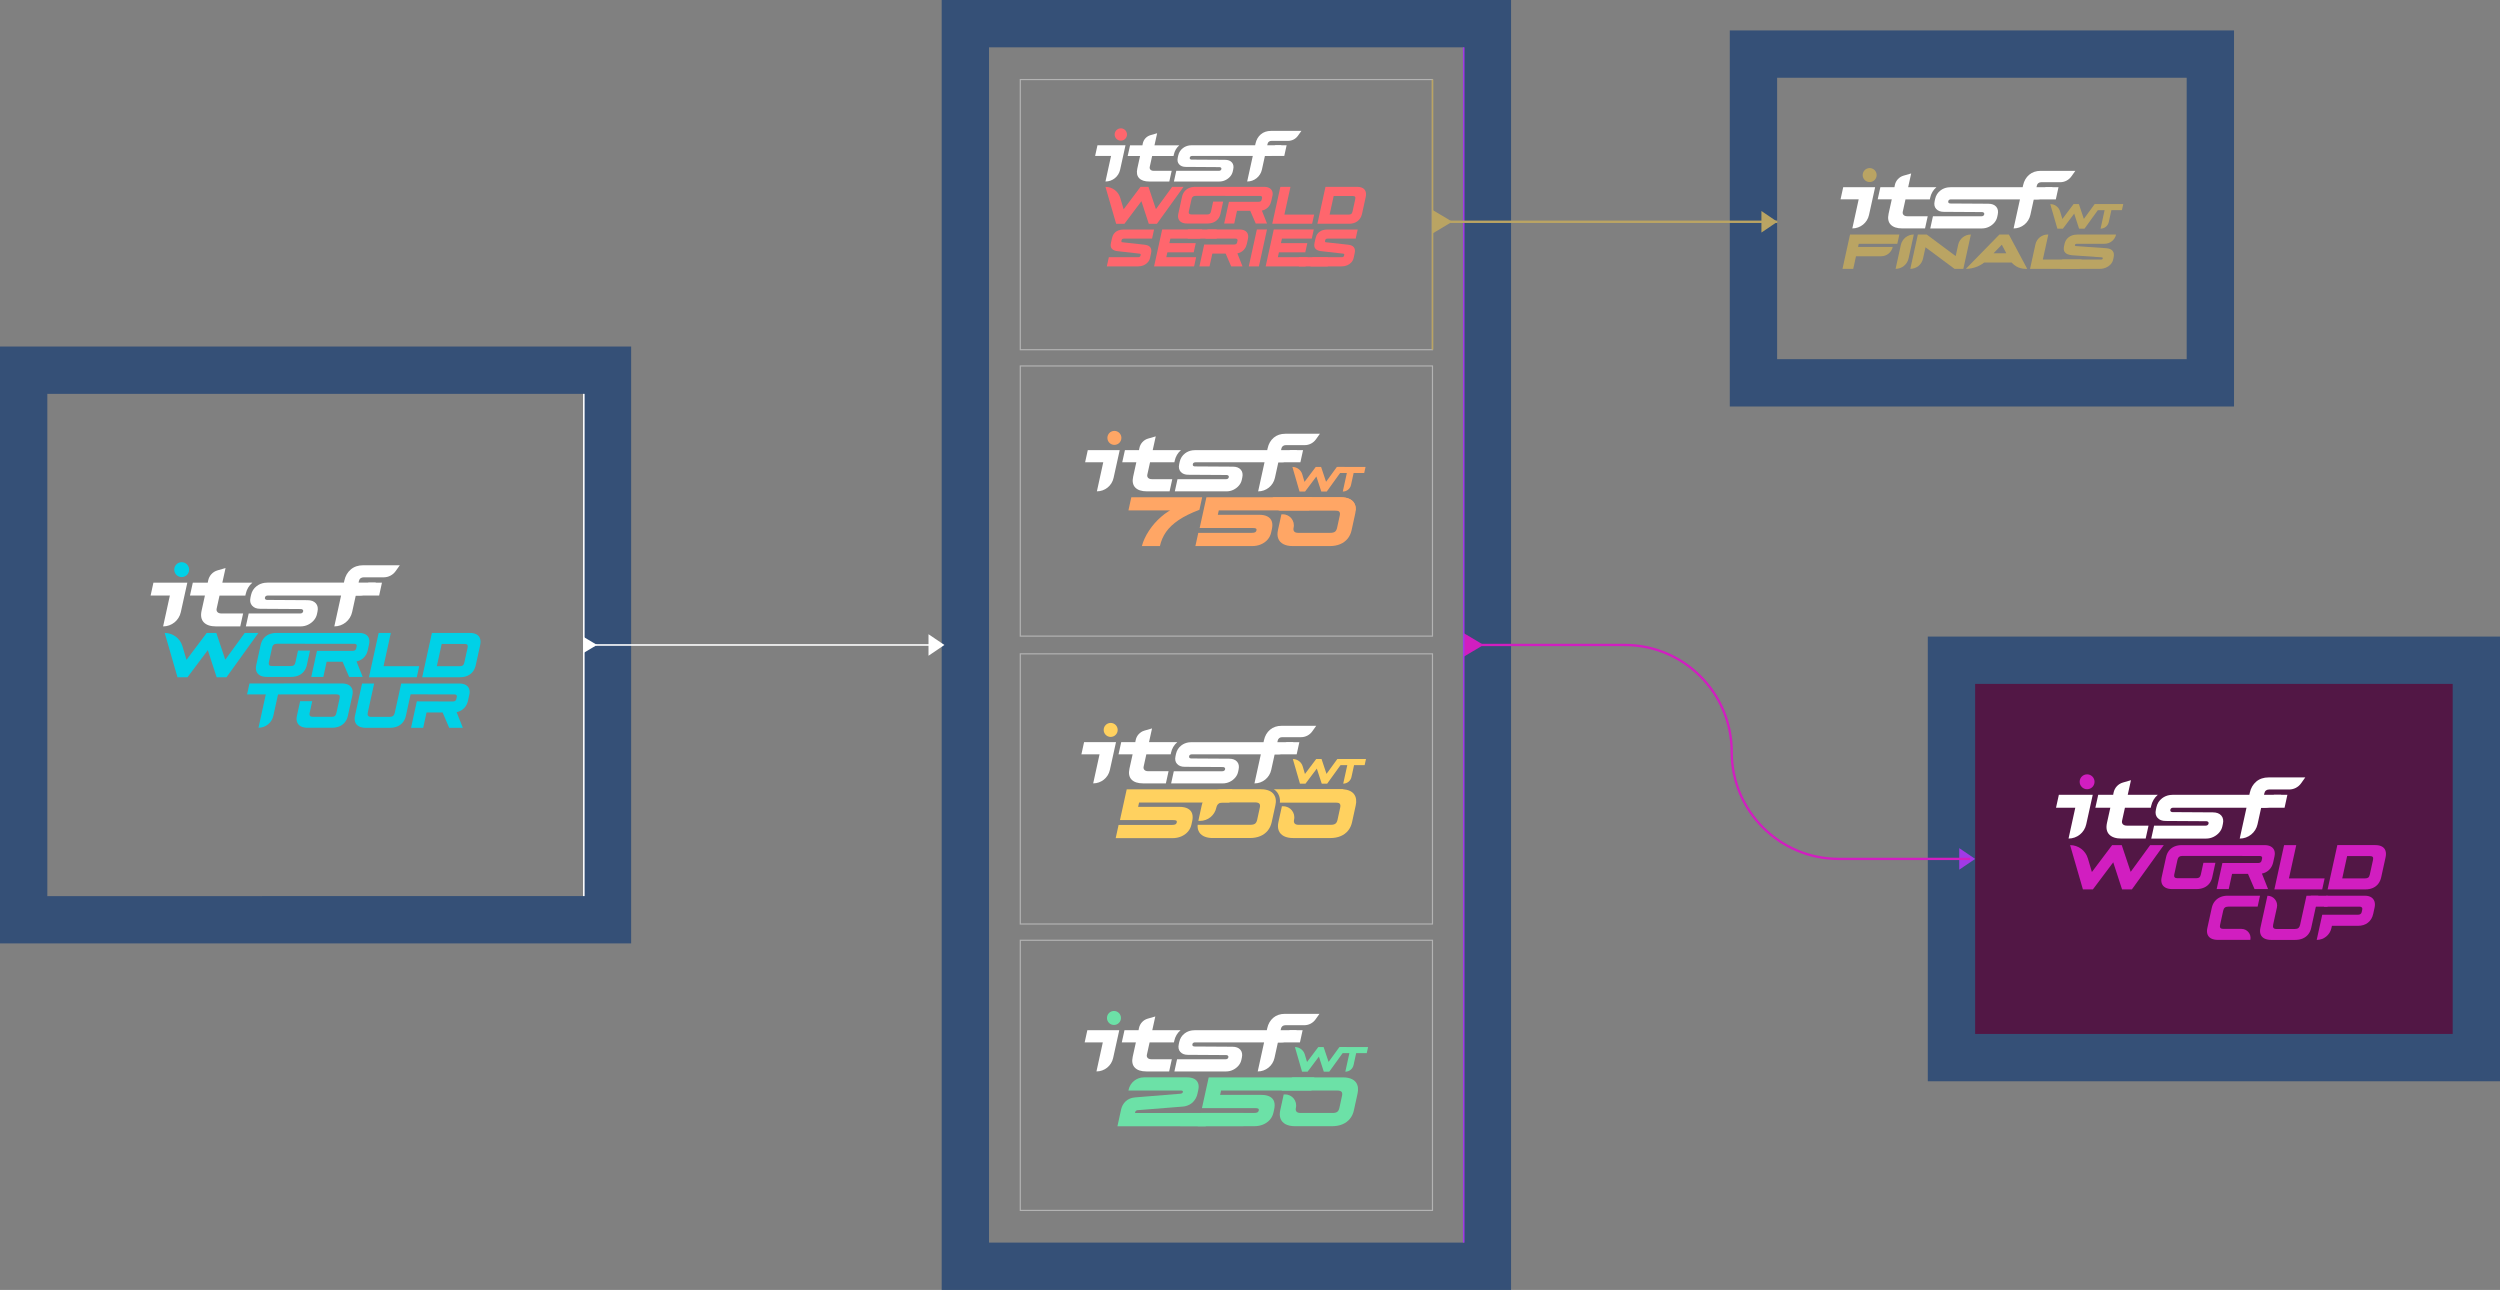 <?xml version="1.0" encoding="UTF-8"?><svg id="Calque_2" xmlns="http://www.w3.org/2000/svg" viewBox="0 0 1584.7 817.68"><rect x="0" y="0" width="1584.7" height="817.68" fill="#808080" stroke="none"/><defs><style>.cls-1,.cls-2{stroke-width:1.5px;}.cls-1,.cls-2,.cls-3,.cls-4,.cls-5,.cls-6{fill:none;stroke-miterlimit:10;}.cls-1,.cls-4{stroke:#baa463;}.cls-2{stroke:#d11ec0;}.cls-3{opacity:.4;stroke-width:.75px;}.cls-3,.cls-6{stroke:#fff;}.cls-5{stroke:#a23ae6;}.cls-7{fill:#521745;}.cls-7,.cls-8,.cls-9,.cls-10,.cls-11,.cls-12,.cls-13,.cls-14,.cls-15,.cls-16,.cls-17{stroke-width:0px;}.cls-8{fill:#6ce1a7;}.cls-9{fill:#355077;}.cls-10{fill:#d11ec0;}.cls-11{fill:#baa463;}.cls-12{fill:#a13ae5;}.cls-13{fill:#ff666d;}.cls-14{fill:#fff;}.cls-15{fill:#ffd15f;}.cls-16{fill:#ffa665;}.cls-17{fill:#00d1e7;}</style></defs><g id="Calque_1-2"><rect class="cls-3" x="646.74" y="596.02" width="261.27" height="171.24"/><rect class="cls-3" x="646.74" y="414.46" width="261.27" height="171.24"/><rect class="cls-3" x="646.74" y="231.98" width="261.27" height="171.24"/><rect class="cls-3" x="646.74" y="50.43" width="261.27" height="171.24"/><path class="cls-9" d="M1386.1,49.29v178.38h-259.62V49.29h259.62M1416.1,19.29h-319.62v238.38h319.62V19.29h0Z"/><rect class="cls-7" x="1237.01" y="418.51" width="332.7" height="251.88"/><path class="cls-9" d="M1554.7,433.51v221.88h-302.7v-221.88h302.7M1584.7,403.51h-362.7v281.88h362.7v-281.88h0Z"/><polygon class="cls-12" points="1241.92 537.61 1241.92 551.28 1252.01 544.45 1241.92 537.61"/><path class="cls-9" d="M927.83,30v757.68h-300.91V30h300.91M957.83,0h-360.91v817.68h360.91V0h0Z"/><rect class="cls-8" x="748.07" y="705.48" width="40.19" height="8.34"/><path class="cls-14" d="M709.48,653.04l-3.89,17.62c-1.09,4.97-5.49,8.5-10.57,8.5l4.03-18.42h-11.5l1.69-7.71h20.24Z"/><path class="cls-14" d="M748.31,653.04c-2.04,1.75-3.37,4.01-3.96,6.71l-.21,1h-15.43l-1.74,7.92c-.11.5-.06.97.14,1.41.19.43.54.77,1.02,1.02.47.24,1.05.35,1.79.35h12.88l-1.63,7.38-.06.33h-14.43c-3.34,0-5.82-.81-7.36-2.43-1.53-1.6-1.97-3.91-1.32-6.88l2.01-9.11h-8.93l1.7-7.71h8.92l.25-1.29c.58-2.88,2.7-5.2,5.51-6.02l4.86-1.41-1.92,8.72h17.91Z"/><path class="cls-11" d="M1332.55,129.37h-4.79l-6.85,9.4-3.14-9.4h-3.38l-7.11,9.46-1.42-4.79c-.82-2.77-3.36-4.67-6.25-4.67l4.51,15.57h3.5l7.16-9.53,3.1,9.53h3.45l8.44-11.72h4.29l-2.57,11.72h0c2.51,0,4.68-1.75,5.22-4.2l1.65-7.53h6.68l.84-3.85h-13.34Z"/><circle class="cls-11" cx="1185.14" cy="110.97" r="4.43"/><path class="cls-11" d="M1172.7,148.65h31.26l-1.29,5.87h-24.45l-.44,2.01h21.98,0c-.76,3.45-3.81,5.9-7.34,5.9h-15.94l-1.75,7.99h-6.81l4.78-21.77Z"/><path class="cls-11" d="M1213.13,148.65h0l-3.33,15.16c-.85,3.86-4.27,6.61-8.22,6.61h0l3.33-15.16c.85-3.86,4.27-6.61,8.22-6.61Z"/><path class="cls-11" d="M1215.68,148.65h5.63l20.12,15h-2.05l1.87-8.52c.83-3.78,4.18-6.48,8.05-6.48h0l-4.78,21.77h-5.59l-20.36-15.14h2.29l-1.9,8.66c-.83,3.78-4.18,6.48-8.05,6.48h0l4.78-21.77Z"/><path class="cls-11" d="M1267.4,148.65h5.97l11.65,21.77h-1.17c-4.24,0-8.12-2.35-10.1-6.1l-5.25-9.98h1.15l-9.94,10.31c-3.56,3.69-8.46,5.77-13.59,5.77h0l21.27-21.77ZM1258.76,160.53h17.92l2.42,5.9h-25.66l5.32-5.9Z"/><path class="cls-11" d="M1298.02,148.65h.37l-3.48,15.87h24.55l-1.29,5.9h-31.36l3.4-15.49c.8-3.67,4.05-6.28,7.81-6.28Z"/><path class="cls-11" d="M1307.22,164.52h24.73c.25,0,.46-.05.61-.16.15-.1.24-.24.28-.4l.04-.17c.04-.19,0-.34-.11-.45-.11-.12-.28-.19-.51-.21h-.03l-18.6-1.32c-.29-.05-.58-.08-.88-.1-1.73-.23-2.99-.8-3.78-1.7-.79-.9-.99-2.22-.61-3.96l.3-1.39c.28-1.27.8-2.36,1.57-3.26.77-.9,1.73-1.59,2.9-2.05,1.17-.46,2.49-.69,3.97-.69h24.24,0c-.75,3.43-3.79,5.87-7.3,5.87h-17.78c-.23,0-.44.06-.61.17-.18.12-.28.26-.32.42l-.05.21c-.03.14-.01.28.05.42.06.14.23.22.5.24h.03l19.19,1.35h.14c1.8.14,3.11.69,3.94,1.67.83.97,1.04,2.4.63,4.27l-.28,1.28c-.24,1.11-.78,2.11-1.6,3-.82.89-1.83,1.59-3.03,2.1-1.2.51-2.46.76-3.78.76h-25.14l1.29-5.9Z"/><path class="cls-14" d="M1188.61,118.67l-3.89,17.62c-1.09,4.97-5.49,8.5-10.57,8.5l4.03-18.42h-11.5l1.69-7.71h20.24Z"/><path class="cls-14" d="M1227.45,118.67c-2.04,1.75-3.37,4.01-3.96,6.71l-.21,1h-15.43l-1.74,7.92c-.11.5-.06.97.14,1.41.19.43.54.77,1.02,1.02.47.24,1.05.35,1.79.35h12.88l-1.63,7.38-.06.33h-14.43c-3.34,0-5.82-.81-7.36-2.43-1.53-1.6-1.97-3.91-1.32-6.88l2.01-9.11h-8.93l1.7-7.71h8.92l.25-1.29c.58-2.88,2.7-5.2,5.51-6.02l4.86-1.41-1.92,8.72h17.91Z"/><path class="cls-13" d="M865.65,121.45c-.32-.97-.93-1.72-1.86-2.24-.92-.51-2.1-.77-3.55-.77h-20.04l-5.13,23.4h19.97c1.47,0,2.77-.25,3.91-.74,1.14-.5,2.09-1.23,2.85-2.18.75-.96,1.28-2.12,1.59-3.49l2.3-10.49c.29-1.34.28-2.5-.04-3.49ZM859.07,126.21l-1.72,7.84c-.16.75-.43,1.26-.8,1.55s-.93.43-1.68.43h-12.06l2.59-11.8h11.9c.79,0,1.33.15,1.6.45.27.3.33.81.17,1.53Z"/><path class="cls-13" d="M743.01,118.45l-10.29,14.13-4.71-14.13h-5.07l-10.69,14.22-2.13-7.2c-1.23-4.16-5.05-7.02-9.39-7.02l6.77,23.4h5.27l10.75-14.32,4.66,14.32h5.19l16.85-23.4h-7.2Z"/><path class="cls-13" d="M806.53,124.3l-.69,3.15c-.27,1.24-.75,2.32-1.45,3.24-.7.93-1.58,1.65-2.64,2.17-.59.29-1.22.49-1.88.62l3.26,8.2h-7.15l-3.47-8.04h-8.4l-1.76,8.04h-6.37l3.02-13.78h18.97c.47,0,.86-.11,1.17-.33.31-.22.51-.57.62-1.04l.21-.96c.07-.3.06-.54-.02-.74-.08-.2-.22-.35-.42-.46-.2-.11-.45-.17-.74-.17l-40.9-.04c-.74,0-1.32.17-1.74.5-.42.33-.71.84-.86,1.54l-1.71,7.78c-.14.64-.08,1.13.2,1.46.27.33.74.5,1.41.5h10.04c.72,0,1.26-.15,1.62-.44.36-.3.62-.8.78-1.52l1.36-6.19h6.34l-1.68,7.67c-.29,1.29-.8,2.4-1.55,3.33-.75.94-1.7,1.66-2.86,2.15-1.16.49-2.45.74-3.89.74h-12.86c-1.43,0-2.61-.25-3.54-.76-.92-.51-1.57-1.22-1.92-2.15-.35-.93-.39-2.03-.11-3.32l2.33-10.64c.3-1.36.82-2.51,1.58-3.46s1.69-1.67,2.83-2.17c1.13-.49,2.44-.74,3.93-.74h43.73c1.31,0,2.4.24,3.29.72.88.48,1.49,1.17,1.83,2.06.33.89.38,1.91.12,3.07Z"/><path class="cls-13" d="M814.15,136.03l3.86-17.59h-6.42l-5.13,23.4h25.27l1.28-5.81h-18.85Z"/><path class="cls-13" d="M710.95,152.23c.06-.27.2-.51.43-.69.23-.19.51-.28.87-.28h18.02l1.27-5.78h-19.25c-1.32,0-2.49.21-3.51.63-1.03.43-1.88,1.05-2.54,1.88-.67.83-1.13,1.84-1.38,3l-.65,2.95c-.33,1.52-.2,2.68.41,3.51.6.82,1.6,1.37,2.98,1.64.22.02.47.06.75.11l14.13,1.6h.03c.21.05.37.15.46.29.09.15.11.33.07.53l-.09.37c-.07.32-.22.57-.45.76-.23.19-.5.28-.82.28h-18.81l-1.28,5.82h19.96c1.22,0,2.35-.23,3.39-.69,1.05-.46,1.93-1.09,2.64-1.9.71-.81,1.19-1.74,1.42-2.82l.64-2.9c.35-1.6.19-2.83-.45-3.71-.65-.89-1.72-1.43-3.19-1.62l-.07-.04-14.53-1.6h-.07c-.27-.03-.43-.13-.47-.32-.05-.19-.05-.35-.02-.5l.11-.52Z"/><path class="cls-13" d="M736.68,145.47l-5.13,23.39h25.37l1.28-5.82h-18.91l.68-3.1h16.71l1.28-5.82h-16.71l.63-2.88h18.91l1.27-5.78h-25.36Z"/><path class="cls-13" d="M784.34,160.61l-1.22-3.05-7.4.41,1.21,2.8,3.49,8.1h7.2l-3.28-8.25ZM790.92,148.27c-.33-.89-.95-1.58-1.84-2.07-.89-.49-2-.73-3.31-.73h-20.37l-1.27,5.78h19.1c.3,0,.55.06.75.17.2.11.34.27.42.47.08.2.09.45.02.75l-.21.97c-.1.47-.31.82-.62,1.05-.31.22-.7.33-1.18.33h-19.09l-3.04,13.88h6.42l1.78-8.1h14.17c.59,0,1.15-.05,1.7-.15.67-.13,1.3-.34,1.89-.63,1.07-.52,1.96-1.25,2.66-2.18.7-.93,1.19-2.02,1.46-3.26l.69-3.17c.25-1.17.21-2.2-.13-3.1Z"/><path class="cls-13" d="M796.7,145.47l-5.13,23.39h6.42l5.13-23.39h-6.42Z"/><path class="cls-13" d="M831.51,151.25l1.27-5.78h-25.37l-5.13,23.39h25.36l1.28-5.82h-18.91l.68-3.1h16.71l1.28-5.82h-16.72l.63-2.88h18.91Z"/><path class="cls-13" d="M840.03,152.23c.06-.27.21-.51.43-.69.23-.19.51-.28.86-.28h18.02l1.27-5.78h-19.25c-1.32,0-2.49.21-3.52.63-1.02.43-1.87,1.05-2.54,1.88-.67.83-1.13,1.84-1.39,3l-.65,2.95c-.33,1.52-.19,2.68.41,3.51.61.82,1.6,1.37,2.98,1.64.22.02.47.06.76.11l14.13,1.6h.03c.21.05.37.15.45.29.09.15.12.33.07.53l-.08.37c-.07.32-.22.57-.45.76s-.5.28-.83.28h-18.8l-1.28,5.82h19.96c1.22,0,2.35-.23,3.4-.69,1.05-.46,1.92-1.09,2.64-1.9.71-.81,1.19-1.74,1.42-2.82l.63-2.9c.35-1.6.2-2.83-.45-3.71-.65-.89-1.72-1.43-3.18-1.62l-.07-.04-14.53-1.6h-.07c-.27-.03-.43-.13-.47-.32s-.05-.35-.02-.5l.11-.52Z"/><rect class="cls-13" x="823.33" y="163.04" width="18.3" height="5.82"/><rect class="cls-13" x="752.91" y="145.47" width="18.29" height="5.78"/><circle class="cls-13" cx="710.47" cy="85.26" r="3.91"/><path class="cls-14" d="M713.43,92.09l-3.41,15.49c-.95,4.37-4.82,7.47-9.29,7.47l3.54-16.19h-10.1l1.49-6.77h17.78Z"/><path class="cls-14" d="M747.55,92.09c-1.8,1.54-2.96,3.53-3.48,5.9l-.19.88h-13.56l-1.53,6.96c-.1.44-.06.85.12,1.24.17.38.48.68.9.9.41.21.92.31,1.57.31h11.32l-1.43,6.49-.06.29h-12.68c-2.94,0-5.11-.71-6.46-2.14-1.34-1.41-1.73-3.44-1.16-6.04l1.76-8h-7.85l1.5-6.77h7.84l.22-1.13c.51-2.53,2.37-4.57,4.84-5.29l4.27-1.24-1.69,7.66h15.74Z"/><polygon class="cls-11" points="1116.53 133.75 1116.53 147.42 1126.61 140.59 1116.53 133.75"/><polygon class="cls-14" points="588.56 402.01 588.56 415.67 598.64 408.84 588.56 402.01"/><path class="cls-14" d="M1326.55,503.81l-4.13,18.71c-1.15,5.28-5.83,9.03-11.22,9.03l4.28-19.55h-12.21l1.79-8.18h21.48Z"/><path class="cls-14" d="M1367.77,503.81c-2.17,1.86-3.58,4.26-4.21,7.13l-.23,1.06h-16.38l-1.85,8.41c-.12.54-.07,1.03.15,1.5.2.46.58.82,1.08,1.08.5.25,1.11.37,1.9.37h13.67l-1.73,7.84-.07.35h-15.32c-3.55,0-6.17-.86-7.81-2.59-1.62-1.7-2.09-4.15-1.41-7.3l2.13-9.67h-9.48l1.81-8.18h9.47l.27-1.37c.62-3.05,2.87-5.52,5.85-6.39l5.16-1.5-2.04,9.26h19.02Z"/><path class="cls-10" d="M1362.94,535.7l-12.35,16.95-5.66-16.95h-6.09l-12.83,17.06-2.55-8.64c-1.47-4.99-6.06-8.42-11.26-8.42h0l8.12,28.08h6.32l12.9-17.19,5.59,17.19h6.23l20.22-28.08h-8.64Z"/><path class="cls-10" d="M1441.78,542.73l-.83,3.78c-.32,1.48-.9,2.78-1.74,3.89-.84,1.11-1.89,1.98-3.17,2.6-.71.34-1.46.59-2.26.74l3.91,9.84h-8.58l-4.16-9.65h-10.09l-2.11,9.65h-7.65l3.63-16.54h22.76c.57,0,1.03-.13,1.4-.4.37-.26.62-.68.74-1.25l.25-1.16c.08-.36.07-.65-.02-.89-.1-.24-.26-.42-.5-.55-.24-.14-.53-.2-.89-.2l-49.08-.05c-.89,0-1.58.2-2.09.6-.51.4-.85,1.01-1.03,1.84l-2.05,9.34c-.17.77-.09,1.36.24,1.76.32.4.89.6,1.69.6h12.05c.86,0,1.51-.18,1.94-.53.43-.36.74-.96.93-1.83l1.63-7.42h7.61l-2.02,9.2c-.34,1.54-.96,2.88-1.86,4-.9,1.13-2.05,1.99-3.43,2.58-1.39.59-2.94.89-4.67.89h-15.43c-1.72,0-3.13-.3-4.25-.91-1.11-.61-1.88-1.47-2.3-2.57-.42-1.11-.47-2.44-.13-3.98l2.8-12.77c.36-1.63.99-3.01,1.89-4.15.9-1.14,2.03-2.01,3.39-2.6,1.36-.59,2.93-.89,4.71-.89h52.47c1.57,0,2.89.29,3.94.87,1.06.58,1.79,1.4,2.2,2.47.4,1.06.45,2.3.15,3.69Z"/><path class="cls-10" d="M1450.92,556.8l4.63-21.1h-7.71l-6.16,28.08h30.32l1.53-6.98h-22.62Z"/><path class="cls-10" d="M1512.12,539.3c-.38-1.18-1.13-2.07-2.23-2.69-1.1-.61-2.52-.92-4.25-.92h-24.05l-6.16,28.08h23.96c1.76,0,3.32-.3,4.69-.9,1.37-.59,2.51-1.47,3.42-2.62.91-1.15,1.54-2.55,1.9-4.19l2.76-12.58c.35-1.61.34-3.01-.05-4.19ZM1504.22,545.01l-2.06,9.4c-.2.9-.52,1.52-.97,1.86-.45.34-1.12.52-2.02.52h-14.47l3.1-14.15h14.29c.96,0,1.6.18,1.92.54.32.36.39.97.2,1.83Z"/><circle class="cls-10" cx="1322.97" cy="495.56" r="4.72"/><path class="cls-10" d="M1401.62,594.9c-1.12-.6-1.89-1.46-2.31-2.59-.42-1.13-.47-2.46-.13-3.98l2.83-12.91c.35-1.58.98-2.94,1.9-4.09.92-1.15,2.08-2.02,3.46-2.64,1.38-.61,2.94-.92,4.67-.92h20.55l-1.52,6.92h-18.54c-.92,0-1.65.19-2.18.58-.53.39-.89,1.01-1.08,1.88l-2.05,9.34c-.16.74-.07,1.32.27,1.72.34.4.93.6,1.77.6h11.58c3.67,0,6.39,3.39,5.61,6.97h0s-20.5,0-20.5,0c-1.76,0-3.2-.3-4.32-.89Z"/><path class="cls-10" d="M1435.32,594.88c-1.15-.61-1.94-1.49-2.37-2.64-.43-1.15-.48-2.49-.14-4.04l4.48-20.41h0c3.92,0,6.84,3.63,6,7.46l-2.4,10.94c-.19.86-.12,1.53.21,1.99.33.46.96.69,1.88.69h11.7c.98,0,1.73-.21,2.24-.63.51-.42.87-1.1,1.08-2.05l4.04-18.4h7.46l-4.47,20.37c-.36,1.64-1,3.02-1.92,4.15-.92,1.13-2.08,2-3.47,2.59-1.4.6-2.97.89-4.73.89h-15.28c-1.73,0-3.16-.31-4.31-.92Z"/><path class="cls-10" d="M1505.11,571.36c-.39-1.13-1.1-2.01-2.12-2.64-1.02-.62-2.33-.94-3.9-.94h-24.43l-1.52,6.92h22.6c.57,0,1.01.15,1.32.45.34.33.45.84.35,1.3l-.37,1.69c-.11.51-.36.92-.76,1.23-.4.31-.95.47-1.67.47h-22.6l-3.5,15.95h0c4.49,0,8.37-3.12,9.33-7.5l.31-1.43h16.48c2.56,0,4.69-.67,6.38-2.01,1.69-1.34,2.81-3.22,3.33-5.63l.86-3.93c.33-1.49.29-2.8-.1-3.93Z"/><rect class="cls-10" x="1464.71" y="567.79" width="10.71" height="6.92"/><path class="cls-9" d="M370.07,249.67v318.35H30V249.67h340.07M400.07,219.67H0v378.35h400.07V219.67h0Z"/><path class="cls-17" d="M155.14,401.22l-12.35,16.95-5.66-16.95h-6.09l-12.83,17.06-2.55-8.64c-1.47-4.99-6.06-8.42-11.26-8.42h0l8.12,28.08h6.32l12.9-17.19,5.59,17.19h6.23l20.22-28.08h-8.64Z"/><path class="cls-17" d="M233.98,408.24l-.83,3.78c-.32,1.48-.9,2.78-1.74,3.89-.84,1.11-1.89,1.98-3.17,2.6-.71.34-1.46.59-2.26.74l3.91,9.84h-8.58l-4.16-9.65h-10.09l-2.11,9.65h-7.65l3.63-16.54h22.76c.57,0,1.03-.13,1.4-.4.37-.26.62-.68.74-1.25l.25-1.16c.08-.36.07-.65-.02-.89-.1-.24-.26-.42-.5-.55-.24-.14-.53-.2-.89-.2l-49.08-.05c-.89,0-1.58.2-2.09.6-.51.4-.85,1.01-1.03,1.84l-2.05,9.34c-.17.77-.09,1.36.24,1.76.32.4.89.6,1.69.6h12.05c.86,0,1.51-.18,1.94-.53.43-.36.74-.96.93-1.83l1.63-7.42h7.61l-2.02,9.2c-.34,1.54-.96,2.88-1.86,4-.9,1.13-2.05,1.99-3.43,2.58-1.39.59-2.94.89-4.67.89h-15.43c-1.72,0-3.13-.3-4.25-.91-1.11-.61-1.88-1.47-2.3-2.57-.42-1.11-.47-2.44-.13-3.98l2.8-12.77c.36-1.63.99-3.01,1.89-4.15.9-1.14,2.03-2.01,3.39-2.6,1.36-.59,2.93-.89,4.71-.89h52.47c1.57,0,2.89.29,3.94.87,1.06.58,1.79,1.4,2.2,2.47.4,1.06.45,2.3.15,3.69Z"/><path class="cls-17" d="M243.11,422.31l4.63-21.1h-7.71l-6.16,28.08h30.32l1.53-6.98h-22.62Z"/><path class="cls-17" d="M304.31,404.82c-.38-1.18-1.13-2.07-2.23-2.69-1.1-.61-2.52-.92-4.25-.92h-24.05l-6.16,28.08h23.96c1.76,0,3.32-.3,4.69-.9,1.37-.59,2.51-1.47,3.42-2.62.91-1.15,1.54-2.55,1.9-4.19l2.76-12.58c.35-1.61.34-3.01-.05-4.19ZM296.41,410.53l-2.06,9.4c-.2.9-.52,1.52-.97,1.86-.45.34-1.12.52-2.02.52h-14.47l3.1-14.15h14.29c.96,0,1.6.18,1.92.54.32.36.39.97.2,1.83Z"/><path class="cls-17" d="M297.49,440.31l-.83,3.81c-.33,1.49-.92,2.8-1.76,3.92-.84,1.12-1.91,1.99-3.2,2.62-.71.35-1.47.6-2.27.75l3.94,9.91h-8.64l-4.19-9.72h-10.16l-2.13,9.72h-7.7l3.67-16.74,22.92.08c.57,0,1.03-.13,1.41-.4.37-.27.62-.69.74-1.25l.26-1.16c.08-.36.07-.66-.03-.9-.1-.24-.27-.43-.51-.56s-.54-.2-.9-.2l-27.84-.07-2.97,13.56c-.36,1.64-1,3.03-1.92,4.17s-2.08,2-3.48,2.6c-1.4.6-2.98.9-4.74.9h-15.32c-1.73,0-3.17-.31-4.32-.92-1.15-.61-1.94-1.49-2.37-2.64-.44-1.15-.48-2.5-.14-4.05l4.49-20.47h7.66l-4.05,18.45c-.19.87-.12,1.53.21,2s.96.69,1.89.69h11.73c.98,0,1.73-.21,2.24-.63.51-.41.87-1.1,1.08-2.06l4.05-18.45h36.86c1.59,0,2.91.29,3.98.87,1.07.58,1.8,1.41,2.21,2.49s.46,2.31.15,3.72Z"/><path class="cls-17" d="M176.24,440.17l-2.98,13.57c-.97,4.42-4.88,7.57-9.41,7.57h0l4.63-21.14h-11.87l1.52-6.94h21.99v-.02h20.99v.02h15.56c1.73,0,3.15.31,4.28.92,1.12.61,1.88,1.49,2.29,2.64.4,1.15.43,2.53.08,4.14l-2.82,12.85c-.34,1.55-.97,2.9-1.87,4.03s-2.06,2-3.46,2.6c-1.4.6-2.97.9-4.7.9h-15.54c-1.73,0-3.16-.31-4.28-.92-1.12-.61-1.89-1.48-2.32-2.6-.43-1.12-.47-2.46-.13-4.01l2.05-9.32h7.66l-1.66,7.54c-.17.77-.09,1.37.24,1.77.33.4.9.61,1.71.61h12.13c.86,0,1.52-.18,1.95-.54.44-.36.75-.97.94-1.83l2.06-9.41c.2-.9.13-1.53-.18-1.9-.32-.37-.95-.56-1.87-.56l-37.01.05Z"/><circle class="cls-17" cx="115.17" cy="361.08" r="4.72"/><path class="cls-14" d="M118.74,369.33l-4.13,18.71c-1.15,5.28-5.83,9.03-11.22,9.03l4.28-19.55h-12.21l1.79-8.18h21.48Z"/><path class="cls-14" d="M159.97,369.33c-2.17,1.86-3.58,4.26-4.21,7.13l-.23,1.06h-16.38l-1.85,8.41c-.12.54-.07,1.03.15,1.5.2.46.58.82,1.08,1.08.5.25,1.11.37,1.9.37h13.67l-1.73,7.84-.07.35h-15.32c-3.55,0-6.17-.86-7.81-2.59-1.62-1.7-2.09-4.15-1.41-7.3l2.13-9.67h-9.48l1.81-8.18h9.47l.27-1.37c.62-3.05,2.87-5.52,5.85-6.39l5.16-1.5-2.04,9.26h19.02Z"/><path class="cls-14" d="M227.29,369.32h10.93s-2.74,4.09-2.74,4.09c-1.72,2.56-4.6,4.1-7.68,4.1h-2.29s-2.3,10.47-2.3,10.47c-1.16,5.3-5.86,9.08-11.29,9.08h0l4.29-19.56h-46.48c-.5,0-.9.11-1.19.33-.3.22-.48.5-.56.83l-.03.16c-.12.53.07.86.24,1.04.23.24.58.38,1.04.42h.03l25.65.16c2.36,0,4.15.68,5.32,2.01,1.16,1.33,1.5,3.11,1.02,5.29l-.35,1.61c-.31,1.41-.97,2.71-1.97,3.87-1,1.16-2.24,2.1-3.7,2.8-1.44.69-3.01,1.04-4.64,1.04h-34.75l1.8-8.18h32.63c.5,0,.9-.1,1.22-.32.34-.23.56-.52.64-.89l.05-.21c.1-.45-.03-.82-.37-1.05-.28-.19-.6-.31-.96-.35h-.02s-.02,0-.02,0l-25.87-.16c-2.26,0-3.93-.64-5.12-1.97-1.17-1.31-1.52-3-1.04-5.18l.34-1.56c.51-2.35,1.73-4.27,3.62-5.7,1.43-1.09,3.1-1.78,4.94-2.04.59-.08,1.21-.13,1.83-.13h48.49l.29-1.32c.64-2.93,2.02-5.3,4.09-7.05,2.06-1.75,4.7-2.64,7.83-2.64h23.23l-2.68,3.76c-1.74,2.44-4.54,3.88-7.54,3.88h-12.68c-.74,0-1.39.19-1.93.57-.55.39-.91.97-1.08,1.72l-.24,1.08Z"/><polyline class="cls-14" points="222.53 377.51 240.33 377.51 242.12 369.33 233.61 369.33"/><path class="cls-14" d="M803.28,92.08h9.05s-2.27,3.39-2.27,3.39c-1.42,2.12-3.81,3.39-6.36,3.39h-1.9s-1.9,8.67-1.9,8.67c-.96,4.39-4.85,7.52-9.34,7.52h0l3.55-16.19h-38.48c-.41,0-.74.09-.98.28-.25.18-.4.42-.46.69l-.03.13c-.1.44.05.71.2.86.19.19.48.31.86.35h.02l21.24.13c1.96,0,3.44.56,4.4,1.67.96,1.1,1.24,2.58.84,4.38l-.29,1.33c-.26,1.17-.8,2.25-1.63,3.2-.82.96-1.86,1.74-3.06,2.32-1.2.57-2.49.86-3.84.86h-28.77l1.49-6.78h27.02c.41,0,.74-.09,1.01-.26.28-.19.46-.43.53-.74l.04-.18c.08-.37-.03-.68-.31-.87-.23-.16-.5-.26-.8-.29h-.01s-.01,0-.01,0l-21.42-.14c-1.87,0-3.25-.53-4.24-1.63-.97-1.08-1.26-2.48-.86-4.29l.28-1.29c.43-1.94,1.43-3.53,3-4.72,1.19-.9,2.56-1.47,4.09-1.69.49-.07,1-.1,1.51-.1h40.15l.24-1.09c.53-2.42,1.67-4.39,3.38-5.84,1.71-1.45,3.89-2.18,6.48-2.18h19.23l-2.22,3.12c-1.44,2.02-3.76,3.21-6.24,3.21h-10.5c-.62,0-1.15.16-1.6.47-.45.32-.76.8-.89,1.42l-.2.89Z"/><polyline class="cls-14" points="799.34 98.86 814.07 98.86 815.56 92.09 808.51 92.09"/><path class="cls-16" d="M847.42,295.98l-6.86,9.42-3.14-9.42h-3.39l-7.13,9.48-1.42-4.8c-.82-2.77-3.37-4.68-6.26-4.68h0l4.52,15.61h3.51l7.17-9.55,3.11,9.55h3.46l11.24-15.61h-4.8Z"/><path class="cls-16" d="M853.74,299.84h-6.6l.85-3.86h17.6l-.85,3.86h-6.7s-1.65,7.54-1.65,7.54c-.54,2.46-2.71,4.21-5.23,4.21h0l2.58-11.75Z"/><path class="cls-16" d="M858.91,319.94c.4,1.07.55,2.27.46,3.6h-48.97c.1-1.55-.1-2.98-.59-4.26-.64-1.71-1.74-3.08-3.29-4.08h43.35c2.36,0,4.31.4,5.85,1.21,1.55.8,2.61,1.98,3.19,3.53Z"/><path class="cls-16" d="M858.91,319.94c-.58-1.55-1.64-2.72-3.19-3.53-1.54-.8-3.49-1.21-5.85-1.21h-23.74c-2.39,0-4.54.4-6.43,1.21-1.9.8-3.47,1.97-4.72,3.5-.87,1.06-1.55,2.27-2.04,3.63h33.14c1.38,0,2.31.26,2.81.77s.61,1.35.35,2.54l-1.68,7.7c-.26,1.18-.71,2.02-1.36,2.49-.64.48-1.62.71-2.93.71h-20.45c-1.15,0-1.96-.28-2.45-.84-.48-.56-.61-1.35-.39-2.37.99-4.37-2.32-8.53-6.79-8.53h-.93l-2.21,10.11c-.44,2.04-.37,3.82.24,5.33s1.68,2.67,3.25,3.48c1.56.8,3.52,1.21,5.88,1.21h23.59c2.39,0,4.54-.4,6.45-1.19,1.91-.79,3.48-1.94,4.73-3.45,1.25-1.51,2.1-3.3,2.55-5.38l2.34-10.71c.15-.65.23-1.28.28-1.88.09-1.33-.06-2.53-.46-3.6Z"/><path class="cls-16" d="M817.89,315.21c-1.7.88-3.16,2.07-4.35,3.53-1,1.22-1.79,2.63-2.35,4.17l-.23.64h1.98c.49-1.35,1.17-2.56,2.04-3.63,1.25-1.53,2.83-2.7,4.72-3.5,1.89-.8,4.04-1.21,6.43-1.21h-8.24Z"/><path class="cls-16" d="M759.58,337.76h33.85c.99,0,1.7-.11,2.15-.35.44-.23.73-.61.84-1.13l.06-.3c.09-.43-.02-.75-.33-.96-.32-.21-.97-.32-1.95-.32h-33.76l4.28-19.49h66.95l-1.83,8.34h-57.28l-.61,2.76h26.16c2.24,0,4.03.37,5.38,1.11,1.35.74,2.25,1.78,2.69,3.13.44,1.35.46,2.96.05,4.84l-.48,2.17c-.38,1.71-1.13,3.22-2.27,4.52-1.14,1.3-2.56,2.3-4.26,3.01-1.7.71-3.56,1.06-5.56,1.06h-35.93l1.84-8.39Z"/><path class="cls-16" d="M728.35,336.35c2.15-3.27,4.74-6.22,7.76-8.83,3.02-2.62,6.2-4.6,9.52-5.95l.46,1.97h-30.8l1.83-8.34h44.91l-1.74,7.95c-5.34,2.01-9.73,4.18-13.18,6.51-3.44,2.34-6.1,4.85-7.97,7.53-1.87,2.68-3.17,5.67-3.89,8.96h-11.45c.88-3.26,2.39-6.52,4.54-9.8Z"/><circle class="cls-16" cx="706.39" cy="277.57" r="4.44"/><path class="cls-14" d="M709.76,285.33l-3.89,17.62c-1.09,4.97-5.49,8.5-10.57,8.5l4.03-18.42h-11.5l1.69-7.71h20.24Z"/><path class="cls-14" d="M748.59,285.33c-2.04,1.75-3.37,4.01-3.96,6.71l-.21,1h-15.43l-1.74,7.92c-.11.5-.06.97.14,1.41.19.43.54.77,1.02,1.02.47.24,1.05.35,1.79.35h12.88l-1.63,7.38-.06.33h-14.43c-3.34,0-5.82-.81-7.36-2.43-1.53-1.6-1.97-3.91-1.32-6.88l2.01-9.11h-8.93l1.7-7.71h8.92l.25-1.29c.58-2.88,2.7-5.2,5.51-6.02l4.86-1.41-1.92,8.72h17.91Z"/><path class="cls-14" d="M812,285.33h10.3s-2.59,3.85-2.59,3.85c-1.62,2.41-4.33,3.86-7.24,3.86h-2.16s-2.17,9.87-2.17,9.87c-1.09,5-5.52,8.56-10.63,8.56h0l4.04-18.43h-43.79c-.47,0-.85.11-1.12.31-.28.21-.46.47-.52.78l-.03.15c-.11.5.06.81.23.98.22.22.54.35.98.39h.02l24.17.15c2.23,0,3.91.64,5.01,1.9,1.09,1.26,1.41,2.93.96,4.99l-.33,1.51c-.29,1.33-.91,2.56-1.85,3.64-.94,1.09-2.11,1.98-3.48,2.64-1.36.65-2.83.98-4.37.98h-32.74l1.69-7.71h30.74c.47,0,.85-.1,1.15-.3.32-.21.52-.49.6-.84l.04-.2c.09-.42-.03-.77-.35-.99-.26-.18-.57-.29-.91-.33h-.01s-.01,0-.01,0l-24.37-.15c-2.13,0-3.7-.61-4.82-1.85-1.11-1.23-1.43-2.83-.98-4.88l.32-1.47c.49-2.21,1.63-4.02,3.41-5.37,1.35-1.03,2.92-1.67,4.66-1.92.56-.08,1.14-.12,1.72-.12h45.69l.28-1.25c.6-2.76,1.9-4.99,3.85-6.65,1.94-1.65,4.42-2.48,7.38-2.48h21.89l-2.53,3.55c-1.64,2.3-4.28,3.66-7.1,3.66h-11.95c-.7,0-1.31.18-1.82.53-.52.37-.86.91-1.01,1.62l-.22,1.02Z"/><polyline class="cls-14" points="807.52 293.04 824.29 293.04 825.98 285.33 817.95 285.33"/><path class="cls-2" d="M939.04,408.84h90.85c37.45,0,67.8,30.36,67.8,67.8h0c0,37.45,30.36,67.8,67.8,67.8h83.33"/><polygon class="cls-10" points="927.83 416.28 940.39 408.8 927.83 401.32 927.83 416.28"/><path class="cls-14" d="M707.41,470.45l-3.89,17.62c-1.09,4.97-5.49,8.5-10.57,8.5l4.03-18.42h-11.5l1.69-7.71h20.24Z"/><path class="cls-14" d="M746.24,470.45c-2.04,1.75-3.37,4.01-3.96,6.71l-.21,1h-15.43l-1.74,7.92c-.11.5-.06.97.14,1.41.19.43.54.77,1.02,1.02.47.24,1.05.35,1.79.35h12.88l-1.63,7.38-.06.33h-14.43c-3.34,0-5.82-.81-7.36-2.43-1.53-1.6-1.97-3.91-1.32-6.88l2.01-9.11h-8.93l1.7-7.71h8.92l.25-1.29c.58-2.88,2.7-5.2,5.51-6.02l4.86-1.41-1.92,8.72h17.91Z"/><path class="cls-14" d="M809.66,470.45h10.3s-2.59,3.85-2.59,3.85c-1.62,2.41-4.33,3.86-7.24,3.86h-2.16s-2.17,9.87-2.17,9.87c-1.09,5-5.52,8.56-10.63,8.56h0l4.04-18.43h-43.79c-.47,0-.85.11-1.12.31-.28.21-.46.47-.52.78l-.03.15c-.11.5.06.81.23.98.22.22.54.35.98.39h.02l24.17.15c2.23,0,3.91.64,5.01,1.9,1.09,1.26,1.41,2.93.96,4.99l-.33,1.51c-.29,1.33-.91,2.56-1.85,3.64-.94,1.09-2.11,1.98-3.48,2.64-1.36.65-2.83.98-4.37.98h-32.74l1.69-7.71h30.74c.47,0,.85-.1,1.15-.3.32-.21.52-.49.6-.84l.04-.2c.09-.42-.03-.77-.35-.99-.26-.18-.57-.29-.91-.33h-.01s-.01,0-.01,0l-24.37-.15c-2.13,0-3.7-.61-4.82-1.85-1.11-1.23-1.43-2.83-.98-4.88l.32-1.47c.49-2.21,1.63-4.02,3.41-5.37,1.35-1.03,2.92-1.67,4.66-1.92.56-.08,1.14-.12,1.72-.12h45.69l.28-1.25c.6-2.76,1.9-4.99,3.85-6.65,1.94-1.65,4.42-2.48,7.38-2.48h21.89l-2.53,3.55c-1.64,2.3-4.28,3.66-7.1,3.66h-11.95c-.7,0-1.31.18-1.82.53-.52.37-.86.91-1.01,1.62l-.22,1.02Z"/><polyline class="cls-14" points="805.18 478.16 821.94 478.16 823.63 470.45 815.61 470.45"/><path class="cls-14" d="M811.73,653.03h10.3s-2.59,3.85-2.59,3.85c-1.62,2.41-4.33,3.86-7.24,3.86h-2.16s-2.17,9.87-2.17,9.87c-1.09,5-5.52,8.56-10.63,8.56h0l4.04-18.43h-43.79c-.47,0-.85.11-1.12.31-.28.21-.46.47-.52.78l-.03.15c-.11.5.06.81.23.98.22.22.54.35.98.39h.02l24.17.15c2.23,0,3.91.64,5.01,1.9,1.09,1.26,1.41,2.93.96,4.99l-.33,1.51c-.29,1.33-.91,2.56-1.85,3.64-.94,1.09-2.11,1.98-3.48,2.64-1.36.65-2.83.98-4.37.98h-32.74l1.69-7.71h30.74c.47,0,.85-.1,1.15-.3.32-.21.52-.49.6-.84l.04-.2c.09-.42-.03-.77-.35-.99-.26-.18-.57-.29-.91-.33h-.01s-.01,0-.01,0l-24.37-.15c-2.13,0-3.7-.61-4.82-1.85-1.11-1.23-1.43-2.83-.98-4.88l.32-1.47c.49-2.21,1.63-4.02,3.41-5.37,1.35-1.03,2.92-1.67,4.66-1.92.56-.08,1.14-.12,1.72-.12h45.69l.28-1.25c.6-2.76,1.9-4.99,3.85-6.65,1.94-1.65,4.42-2.48,7.38-2.48h21.89l-2.53,3.55c-1.64,2.3-4.28,3.66-7.1,3.66h-11.95c-.7,0-1.31.18-1.82.53-.52.37-.86.91-1.01,1.62l-.22,1.02Z"/><polyline class="cls-14" points="807.25 660.75 824.01 660.75 825.7 653.04 817.68 653.04"/><path class="cls-15" d="M852.51,505.02c.4,1.07,2.69,2.27,2.59,3.6h-43.77c.1-1.55-.1-2.98-.58-4.26-.64-1.71-1.74-3.08-3.29-4.07h43.33c2.36,0-1.78,1.54-.24,2.35,1.55.8,1.37.84,1.95,2.39Z"/><path class="cls-15" d="M847.7,481.13l-6.86,9.42-3.14-9.42h-3.39l-7.13,9.48-1.42-4.8c-.82-2.77-3.37-4.68-6.26-4.68h0l4.52,15.61h3.51l7.17-9.55,3.11,9.55h3.46l11.24-15.61h-4.8Z"/><path class="cls-15" d="M854.02,484.99h-6.6l.85-3.86h17.6l-.85,3.86h-6.7s-1.65,7.54-1.65,7.54c-.54,2.46-2.71,4.21-5.23,4.21h0l2.58-11.75Z"/><path class="cls-15" d="M859.19,505.02c-.58-1.55-1.64-2.72-3.19-3.53-1.54-.8-3.49-1.21-5.85-1.21h-23.73c-2.39,0-4.53.4-6.43,1.21-1.9.8-3.47,1.97-4.72,3.5-.87,1.06-1.55,2.27-2.04,3.63h33.13c1.37,0,2.31.26,2.81.77s.61,1.35.35,2.54l-1.68,7.7c-.26,1.18-.71,2.02-1.36,2.49-.64.48-1.62.71-2.93.71h-20.44c-1.15,0-1.96-.28-2.45-.84-.48-.56-.61-1.35-.39-2.37.99-4.37-2.32-8.53-6.78-8.53h-.93l-2.21,10.11c-.44,2.04-.37,3.82.24,5.33s1.68,2.67,3.25,3.48c1.56.8,3.52,1.21,5.88,1.21h23.58c2.39,0,4.54-.4,6.45-1.19,1.91-.79,3.48-1.94,4.73-3.45,1.25-1.51,2.1-3.3,2.55-5.38l2.34-10.71c.15-.65.23-1.28.28-1.87.09-1.33-.06-2.53-.46-3.6Z"/><path class="cls-15" d="M818.18,500.29c-1.7.88-3.16,2.07-4.35,3.52-1,1.22-1.79,2.63-2.35,4.17l-.23.64h1.98c.49-1.35,1.17-2.56,2.04-3.63,1.25-1.53,2.82-2.7,4.72-3.5,1.89-.8,4.04-1.21,6.43-1.21h-8.24Z"/><path class="cls-15" d="M808.24,505.02c-.58-1.55-1.64-2.72-3.18-3.53-1.55-.8-3.49-1.21-5.85-1.21h-23.73c-2.39,0-4.53.4-6.43,1.21-1.9.8-3.47,1.97-4.72,3.5-1.25,1.53-2.11,3.36-2.58,5.5l-2.15,9.86h1.06c5,0,9.32-3.51,10.36-8.43.25-1.15.75-1.99,1.48-2.52.73-.52,1.78-.79,3.12-.79h19.8c1.38,0,2.31.26,2.81.77.49.51.61,1.35.35,2.54l-1.68,7.7c-.26,1.18-.71,2.02-1.35,2.49-.64.48-1.62.71-2.93.71h-33.45c-.12,1.37.05,2.6.48,3.7.6,1.51,1.68,2.67,3.25,3.48,1.24.64,2.72,1.02,4.46,1.16.45.03.93.05,1.42.05h23.58c2.39,0,4.54-.4,6.45-1.19,1.91-.79,3.49-1.94,4.74-3.45,1.24-1.51,2.09-3.3,2.55-5.38l2.34-10.71c.14-.65.23-1.28.28-1.87.1-1.33-.06-2.53-.46-3.6Z"/><path class="cls-15" d="M709.06,522.9h33.85c.99,0,1.7-.11,2.15-.35.44-.23.73-.61.84-1.13l.06-.3c.09-.43-.02-.75-.33-.96-.32-.21-.97-.32-1.95-.32h-33.76l4.28-19.49h66.95l-1.83,8.34h-57.28l-.61,2.76h26.16c2.24,0,4.03.37,5.38,1.11,1.35.74,2.25,1.78,2.69,3.13.44,1.35.46,2.96.05,4.84l-.48,2.17c-.38,1.71-1.13,3.22-2.27,4.52-1.14,1.3-2.56,2.3-4.26,3.01-1.7.71-3.56,1.06-5.56,1.06h-35.93l1.84-8.39Z"/><circle class="cls-15" cx="704.04" cy="462.68" r="4.44"/><line class="cls-6" x1="377.55" y1="408.84" x2="597.45" y2="408.84"/><polygon class="cls-14" points="370.07 413.8 378.44 408.81 370.07 403.83 370.07 413.8"/><path class="cls-8" d="M849.02,663.71l-6.86,9.42-3.14-9.42h-3.39l-7.13,9.48-1.42-4.8c-.82-2.77-3.37-4.68-6.26-4.68h0l4.52,15.61h3.51l7.17-9.55,3.11,9.55h3.46l11.24-15.61h-4.8Z"/><path class="cls-8" d="M855.35,667.57h-6.6l.85-3.86h17.6l-.85,3.86h-6.7s-1.65,7.54-1.65,7.54c-.54,2.46-2.71,4.21-5.23,4.21h0l2.58-11.75Z"/><path class="cls-8" d="M713.6,698.06c1.51-1.43,3.5-2.25,5.97-2.45l28.66-2.32c.47-.03.83-.15,1.08-.35.26-.2.41-.4.45-.59v-.05s.05-.2.05-.2c.06-.26-.03-.47-.26-.62-.23-.15-.59-.22-1.08-.22h-33.18l.1-.48c1-4.6,5.06-7.87,9.75-7.87h27.41c1.74,0,3.2.31,4.38.91,1.18.61,2.01,1.52,2.48,2.72.47,1.2.53,2.66.15,4.37l-.53,2.42c-.43,1.98-1.33,3.67-2.69,5.09-1.36,1.42-3.09,2.36-5.19,2.82-.34.07-.85.13-1.52.2l-28.6,2.27c-.34.03-.64.16-.92.37-.28.21-.44.45-.5.72l-.15.69h46.67l-1.84,8.4h-55.97l2.31-10.58c.45-2.08,1.44-3.83,2.95-5.26Z"/><circle class="cls-8" cx="706.12" cy="645.27" r="4.44"/><path class="cls-8" d="M860.36,687.67c-.58-1.55-1.64-2.72-3.19-3.53-1.54-.8-3.49-1.21-5.85-1.21h-23.74c-2.39,0-4.54.4-6.43,1.21-1.9.8-3.47,1.97-4.72,3.5-.87,1.06-1.55,2.27-2.04,3.63h33.14c1.38,0,2.31.26,2.81.77s.61,1.35.35,2.54l-1.68,7.7c-.26,1.18-.71,2.02-1.36,2.49-.64.48-1.62.71-2.93.71h-20.45c-1.15,0-1.96-.28-2.45-.84-.48-.56-.61-1.35-.39-2.37.99-4.37-2.32-8.53-6.79-8.53h-.93l-2.21,10.11c-.44,2.04-.37,3.82.24,5.33s1.68,2.67,3.25,3.48c1.56.8,3.52,1.21,5.88,1.21h23.59c2.39,0,4.54-.4,6.45-1.19,1.91-.79,3.48-1.94,4.73-3.45,1.25-1.51,2.1-3.3,2.55-5.38l2.34-10.71c.15-.65.23-1.28.28-1.88.09-1.33-.06-2.53-.46-3.6Z"/><path class="cls-8" d="M819.34,682.93c-1.7.88-3.16,2.07-4.35,3.53-1,1.22-1.79,2.63-2.35,4.17l-.23.64h1.98c.49-1.35,1.17-2.56,2.04-3.63,1.25-1.53,2.83-2.7,4.72-3.5,1.89-.8,4.04-1.21,6.43-1.21h-8.24Z"/><path class="cls-8" d="M761.03,705.48h33.85c.99,0,1.7-.11,2.15-.35.44-.23.73-.61.84-1.13l.06-.3c.09-.43-.02-.75-.33-.96-.32-.21-.97-.32-1.95-.32h-33.76l4.28-19.49h66.95l-1.83,8.34h-57.28l-.61,2.76h26.16c2.24,0,4.03.37,5.38,1.11,1.35.74,2.25,1.78,2.69,3.13.44,1.35.46,2.96.05,4.84l-.48,2.17c-.38,1.71-1.13,3.22-2.27,4.52-1.14,1.3-2.56,2.3-4.26,3.01-1.7.71-3.56,1.06-5.56,1.06h-35.93l1.84-8.39Z"/><line class="cls-4" x1="908.01" y1="50.43" x2="908.01" y2="221.66"/><line class="cls-6" x1="370.07" y1="249.67" x2="370.07" y2="568.01"/><line class="cls-5" x1="927.83" y1="30" x2="927.83" y2="787.68"/><path class="cls-14" d="M1290.86,118.67h10.3s-2.59,3.85-2.59,3.85c-1.62,2.41-4.33,3.86-7.24,3.86h-2.16s-2.17,9.87-2.17,9.87c-1.09,5-5.52,8.56-10.63,8.56h0l4.04-18.43h-43.79c-.47,0-.85.11-1.12.31-.28.21-.46.47-.52.78l-.03.15c-.11.5.06.81.23.98.22.22.54.35.98.39h.02l24.17.15c2.23,0,3.91.64,5.01,1.9,1.09,1.26,1.41,2.93.96,4.99l-.33,1.51c-.29,1.33-.91,2.56-1.85,3.64-.94,1.09-2.11,1.98-3.48,2.64-1.36.65-2.83.98-4.37.98h-32.74l1.69-7.71h30.74c.47,0,.85-.1,1.15-.3.32-.21.52-.49.6-.84l.04-.2c.09-.42-.03-.77-.35-.99-.26-.18-.57-.29-.91-.33h-.01s-.01,0-.01,0l-24.37-.15c-2.13,0-3.7-.61-4.82-1.85-1.11-1.23-1.43-2.83-.98-4.88l.32-1.47c.49-2.21,1.63-4.02,3.41-5.37,1.35-1.03,2.92-1.67,4.66-1.92.56-.08,1.14-.12,1.72-.12h45.69l.28-1.25c.6-2.76,1.9-4.99,3.85-6.65,1.94-1.65,4.42-2.48,7.38-2.48h21.89l-2.53,3.55c-1.64,2.3-4.28,3.66-7.1,3.66h-11.95c-.7,0-1.31.18-1.82.53-.52.37-.86.91-1.01,1.62l-.22,1.02Z"/><polyline class="cls-14" points="1286.38 126.38 1303.15 126.38 1304.84 118.67 1296.81 118.67"/><path class="cls-14" d="M1435.1,503.81h10.93s-2.75,4.09-2.75,4.09c-1.72,2.56-4.6,4.1-7.68,4.1h-2.29s-2.3,10.48-2.3,10.48c-1.16,5.3-5.86,9.08-11.29,9.08h0l4.29-19.56h-46.49c-.5,0-.9.11-1.19.33-.3.22-.48.5-.56.83l-.03.16c-.12.53.07.86.24,1.04.23.24.58.38,1.04.42h.03l25.66.16c2.36,0,4.15.68,5.32,2.01,1.16,1.33,1.5,3.11,1.02,5.29l-.35,1.61c-.31,1.41-.97,2.71-1.97,3.87-1,1.16-2.24,2.1-3.7,2.8-1.44.69-3.01,1.04-4.64,1.04h-34.76l1.8-8.19h32.64c.5,0,.9-.1,1.22-.32.34-.23.56-.52.64-.89l.05-.21c.1-.45-.03-.82-.37-1.05-.28-.19-.6-.31-.96-.35h-.02s-.02,0-.02,0l-25.87-.16c-2.26,0-3.93-.64-5.12-1.97-1.17-1.31-1.52-3-1.04-5.18l.34-1.56c.51-2.35,1.73-4.27,3.62-5.7,1.43-1.09,3.1-1.78,4.95-2.04.59-.08,1.21-.13,1.83-.13h48.5l.29-1.32c.64-2.93,2.02-5.3,4.09-7.06,2.06-1.75,4.7-2.64,7.83-2.64h23.24l-2.68,3.77c-1.74,2.44-4.54,3.88-7.54,3.88h-12.68c-.74,0-1.39.19-1.93.57-.55.39-.91.97-1.08,1.72l-.24,1.08Z"/><polyline class="cls-14" points="1430.34 511.99 1448.14 511.99 1449.93 503.81 1441.41 503.81"/><line class="cls-1" x1="919.22" y1="140.58" x2="1126.61" y2="140.58"/><polygon class="cls-11" points="908.01 148.02 920.56 140.54 908.01 133.06 908.01 148.02"/></g></svg>